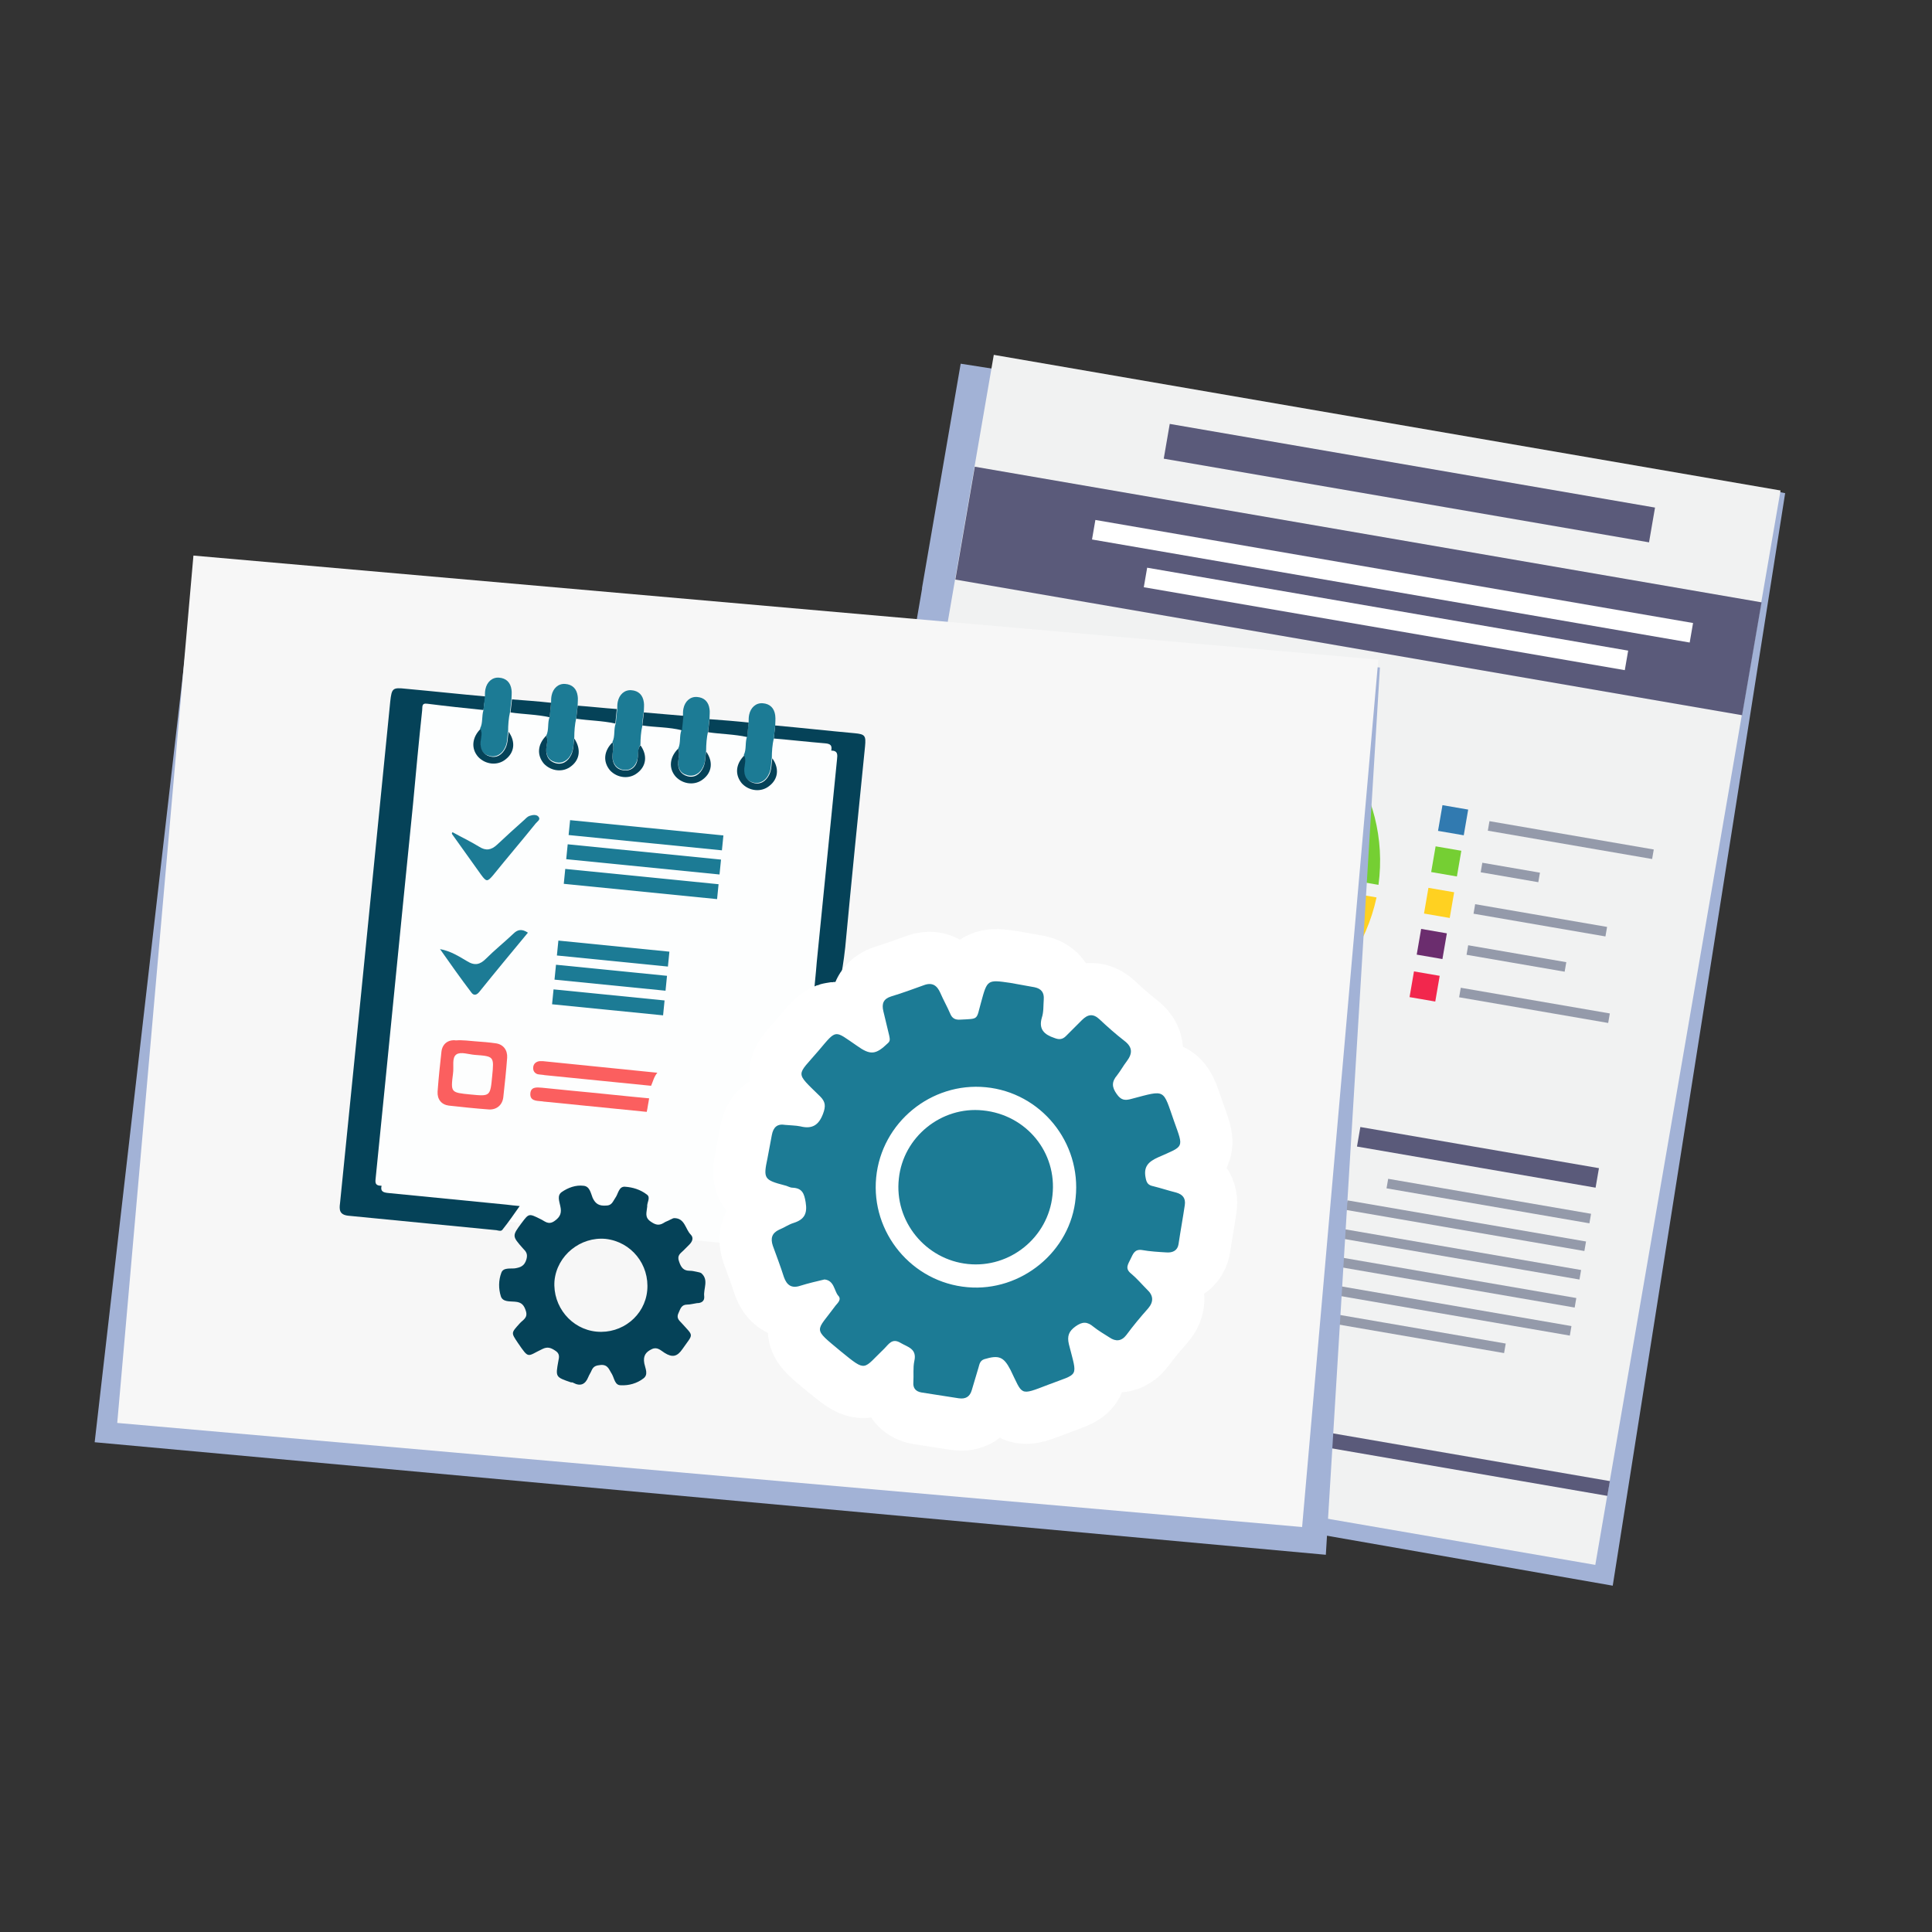 <?xml version="1.0" encoding="utf-8"?>
<!-- Generator: Adobe Illustrator 19.1.0, SVG Export Plug-In . SVG Version: 6.00 Build 0)  -->
<svg version="1.1" id="Layer_1" xmlns="http://www.w3.org/2000/svg" xmlns:xlink="http://www.w3.org/1999/xlink" x="0px" y="0px"
	 viewBox="-105 197 400 400" style="enable-background:new -105 197 400 400;" xml:space="preserve">
<rect x="-105" y="197" width="400" height="400" fill="#333333" stroke="none"/>
<style type="text/css">
	.st0{fill:#A2B2D6;}
	.st1{fill:#F1F2F2;}
	.st2{fill:#5A5A7A;}
	.st3{fill:#FFFFFF;}
	.st4{fill:#6B2D6E;}
	.st5{fill:#FFD121;}
	.st6{fill:#75CF33;}
	.st7{fill:#F2274D;}
	.st8{fill:#317AB0;}
	.st9{fill:#2E97CC;}
	.st10{fill:#BCD81A;}
	.st11{fill:#FFC022;}
	.st12{fill:#8A379B;}
	.st13{fill:#F44D3B;}
	.st14{fill:#949AAA;}
	.st15{fill:#231F20;}
	.st16{fill:#F7F7F7;}
	.st17{fill:#FDFEFE;}
	.st18{fill:#054258;}
	.st19{fill:#1C7B95;}
	.st20{fill:#FB5F5F;}
	.st21{fill:#1C7B95;stroke:#FFFFFF;stroke-width:21.622;stroke-miterlimit:10;}
</style>
<g>
	<polygon class="st0" points="260.9,298.4 93.9,272.3 85.9,318.7 85.9,318.9 85.9,318.9 55.6,495 228.9,525.3 264.6,299.1 	"/>
	<g>
		
			<rect x="80.4" y="282.7" transform="matrix(0.986 0.17 -0.17 0.986 69.539 -21.942)" class="st1" width="165.2" height="225.6"/>
		
			<rect x="93.6" y="307.3" transform="matrix(0.986 0.17 -0.17 0.986 56.774 -25.284)" class="st2" width="165.2" height="23.7"/>
		
			<rect x="135.8" y="293.2" transform="matrix(0.986 0.17 -0.17 0.986 53.127 -27.415)" class="st2" width="101.9" height="7.3"/>
		<g>
			
				<rect x="131.4" y="322.9" transform="matrix(0.986 0.17 -0.17 0.986 57.84 -26.181)" class="st3" width="101" height="4.1"/>
			
				<rect x="120.5" y="315.1" transform="matrix(0.986 0.17 -0.17 0.986 56.54 -26.521)" class="st3" width="125.5" height="4.1"/>
		</g>
		
			<rect x="64" y="489.3" transform="matrix(0.986 0.17 -0.17 0.986 85.496 -17.766)" class="st2" width="165.2" height="3.1"/>
		<g>
			<path class="st4" d="M145.2,380.1l0.7,32.1c5.9-0.3,11.5-2.1,16.4-4.9L145.2,380.1z"/>
			<path class="st5" d="M146.5,377.1l18.1,28.7c7.6-5.2,13.3-13.3,15.4-23L146.5,377.1z"/>
			<path class="st6" d="M180.4,380.2c2.6-19.2-10.1-37.2-29.1-41.2l-6.1,35.1L180.4,380.2z"/>
			<path class="st7" d="M142.5,378l-27.2,20.9c5.4,6.6,13.2,11.3,22.2,12.9c1.9,0.3,3.8,0.5,5.7,0.5L142.5,378z"/>
			<path class="st8" d="M107.3,369c-1.2,7.2-0.3,14.3,2.3,20.5l1.1,2.4c0.8,1.7,1.8,3.2,2.9,4.8l28.8-21.7l0.1-0.7l2.5-14.4
				l3.7-21.4C129.1,336,110.7,349.3,107.3,369z"/>
		</g>
		<g>
			
				<rect x="102.9" y="418.4" transform="matrix(0.986 0.17 -0.17 0.986 76.588 -11.747)" class="st9" width="8.2" height="46.6"/>
			
				<rect x="113.9" y="436.3" transform="matrix(0.986 0.17 -0.17 0.986 78.447 -13.479)" class="st10" width="8.2" height="30.8"/>
			
				<rect x="125.5" y="447" transform="matrix(0.986 0.17 -0.17 0.986 79.688 -15.349)" class="st11" width="8.2" height="22.1"/>
			
				<rect x="137.2" y="455.8" transform="matrix(0.986 0.17 -0.17 0.986 80.778 -17.257)" class="st12" width="8.2" height="15.4"/>
			
				<rect x="150.4" y="447.3" transform="matrix(0.986 0.17 -0.17 0.986 80.424 -19.547)" class="st13" width="8.2" height="26.1"/>
		</g>
		<g>
			
				<rect x="193.1" y="363.9" transform="matrix(0.986 0.17 -0.17 0.986 65.113 -27.934)" class="st8" width="5.4" height="5.4"/>
			
				<rect x="202.9" y="369.7" transform="matrix(0.986 0.17 -0.17 0.986 66.168 -32.004)" class="st14" width="34.5" height="2"/>
			
				<rect x="191.7" y="372.4" transform="matrix(0.986 0.17 -0.17 0.986 66.52 -27.552)" class="st6" width="5.4" height="5.4"/>
			
				<rect x="201.6" y="376.4" transform="matrix(0.986 0.17 -0.17 0.986 67.11 -29.781)" class="st14" width="12.1" height="2"/>
			
				<rect x="190.2" y="381" transform="matrix(0.986 0.17 -0.17 0.986 67.975 -27.185)" class="st5" width="5.4" height="5.4"/>
			
				<rect x="200" y="386.3" transform="matrix(0.986 0.17 -0.17 0.986 68.887 -30.691)" class="st14" width="27.7" height="2"/>
			
				<rect x="188.7" y="389.5" transform="matrix(0.986 0.17 -0.17 0.986 69.39 -26.806)" class="st4" width="5.4" height="5.4"/>
			
				<rect x="198.6" y="394.2" transform="matrix(0.986 0.17 -0.17 0.986 70.166 -29.737)" class="st14" width="20.6" height="2"/>
			
				<rect x="187.2" y="398.3" transform="matrix(0.986 0.17 -0.17 0.986 70.881 -26.431)" class="st7" width="5.4" height="5.4"/>
			
				<rect x="197" y="403.9" transform="matrix(0.986 0.17 -0.17 0.986 71.858 -30.233)" class="st14" width="31.3" height="2"/>
		</g>
		<g>
			<circle class="st15" cx="95.5" cy="349.5" r="2.6"/>
			<circle class="st15" cx="84" cy="416.2" r="2.6"/>
		</g>
		<g>
			
				<rect x="175.9" y="434.3" transform="matrix(0.986 0.17 -0.17 0.986 77.04 -27.786)" class="st2" width="50.1" height="4.1"/>
			
				<rect x="181.9" y="444.4" transform="matrix(0.986 0.17 -0.17 0.986 78.601 -28.042)" class="st14" width="42.6" height="2"/>
			
				<rect x="173.4" y="449.5" transform="matrix(0.986 0.17 -0.17 0.986 79.412 -27.164)" class="st14" width="50.1" height="2"/>
			
				<rect x="172.4" y="455.4" transform="matrix(0.986 0.17 -0.17 0.986 80.383 -26.908)" class="st14" width="50.1" height="2"/>
			
				<rect x="171.4" y="461.2" transform="matrix(0.986 0.17 -0.17 0.986 81.362 -26.655)" class="st14" width="50.1" height="2"/>
			
				<rect x="170.4" y="467" transform="matrix(0.986 0.17 -0.17 0.986 82.33 -26.399)" class="st14" width="50.1" height="2"/>
			
				<rect x="169.5" y="471.7" transform="matrix(0.986 0.17 -0.17 0.986 83.029 -25.083)" class="st14" width="37.3" height="2"/>
		</g>
		
			<rect x="130.4" y="418.1" transform="matrix(0.986 0.17 -0.17 0.986 73.161 -17.042)" class="st14" width="11.5" height="2"/>
		
			<rect x="120.9" y="473.7" transform="matrix(0.986 0.17 -0.17 0.986 82.461 -14.607)" class="st2" width="11.5" height="2"/>
	</g>
</g>
<g>
	<polygon class="st0" points="-64.4,312.8 -85.4,495.6 169.5,518.9 180.7,335.2 	"/>
	<g>
		<g>
			
				<rect x="-40.4" y="289.5" transform="matrix(-8.749342e-002 0.996 -0.996 -8.749342e-002 465.17 399.143)" class="st16" width="180.3" height="246.3"/>
		</g>
	</g>
	<g>
		
			<rect x="-22.9" y="346.9" transform="matrix(0.995 9.926458e-002 -9.926458e-002 0.995 39.744 -0.147)" class="st17" width="88.5" height="104.9"/>
		<path class="st18" d="M-4.9,344c-3.9-0.4-7.7-0.8-11.6-1.3c-1.3-0.2-1,0.7-1.1,1.4c-0.7,6.5-1.3,13-1.9,19.5
			c-2.6,25.7-5.1,51.4-7.7,77.1c-0.1,1-0.3,1.8,1.2,1.8c-0.3,1.2,0.4,1.4,1.4,1.5c8.1,0.8,16.3,1.6,24.4,2.4
			c0.8,0.1,1.7,0.2,2.8,0.3c-1.2,1.7-2.3,3.3-3.5,4.8c-0.3,0.5-0.8,0.3-1.3,0.2c-10.2-1-20.5-2-30.7-3c-1.8-0.2-1.9-1.2-1.7-2.6
			c1.5-14.6,2.9-29.1,4.4-43.7c2-20.1,4-40.2,6-60.2c0.3-2.7,0.5-2.9,3.2-2.6c5.5,0.5,11,1.1,16.6,1.6C-4.7,342.1-4.8,343.1-4.9,344
			z"/>
		<path class="st18" d="M67.1,352.4c0.2-1-0.1-1.4-1.2-1.5c-3.6-0.3-7.1-0.7-10.7-1c0.1-0.9,0.2-1.8,0.3-2.7
			c5.5,0.5,10.9,1.1,16.4,1.6c2.2,0.2,2.4,0.5,2.2,2.7c-1.4,13.9-2.8,27.7-4.1,41.6c-0.1,1.1-1.3,11-2.6,11c-2-0.1-3.3,1.2-4.3,3
			c0-0.5,1-10.4,1-10.9c1.4-14,2.8-28,4.2-42C68.4,353.3,68.5,352.4,67.1,352.4z"/>
		<path class="st19" d="M-4.9,344c0.1-1,0.2-1.9,0.3-2.9c0-0.5,0-0.9,0.1-1.4c0.3-1.5,1.4-2.5,2.8-2.4c1.5,0.1,2.4,1,2.6,2.5
			c0.1,0.6,0,1.2,0,1.9c-0.1,0.9-0.2,1.8-0.3,2.7c-0.3,1.3-0.4,2.7-0.4,4c-0.2,1.1-0.1,2.3-0.6,3.3c-0.6,1.4-1.9,2.2-3.3,1.8
			c-1.5-0.4-2-1.5-1.9-3c0.1-0.9,0.4-1.8,0-2.7C-5,346.7-5.3,345.3-4.9,344z"/>
		<path class="st19" d="M8.1,349.3c0.6-1.2,0.2-2.6,0.7-3.9c0.1-1,0.2-2,0.3-3c0-0.5,0-0.9,0.1-1.4c0.3-1.5,1.4-2.5,2.8-2.4
			c1.5,0.1,2.4,1,2.6,2.5c0.1,0.6,0,1.2,0,1.9c-0.1,0.9-0.2,1.8-0.3,2.7c-0.3,1.3-0.4,2.7-0.4,4c-0.2,1.1-0.1,2.3-0.6,3.3
			c-0.6,1.4-1.9,2.2-3.3,1.8c-1.5-0.4-2-1.5-1.9-3C8.2,351.1,8.5,350.2,8.1,349.3z"/>
		<path class="st19" d="M35.4,352c0.6-1.2,0.2-2.6,0.7-3.9c0.1-1,0.2-2,0.3-3c0-0.5,0-0.9,0.1-1.4c0.3-1.5,1.4-2.5,2.8-2.4
			c1.5,0.1,2.4,1,2.6,2.5c0.1,0.6,0,1.2,0,1.9c-0.1,0.9-0.2,1.8-0.3,2.7c-0.3,1.3-0.4,2.7-0.4,4c-0.2,1.1-0.1,2.3-0.6,3.3
			c-0.6,1.4-1.9,2.2-3.3,1.8c-1.5-0.4-2-1.5-1.9-3C35.5,353.8,35.8,352.9,35.4,352z"/>
		<path class="st19" d="M55.5,347.2c-0.1,0.9-0.2,1.8-0.3,2.7c-0.3,1.3-0.4,2.7-0.4,4c-0.2,1.1-0.1,2.3-0.6,3.3
			c-0.6,1.4-1.9,2.2-3.3,1.8c-1.5-0.4-2-1.5-1.9-3c0.1-0.9,0.4-1.8,0-2.7c0.6-1.2,0.2-2.6,0.7-3.9c0.1-1,0.2-2,0.3-3
			c0-0.5,0-0.9,0.1-1.4c0.3-1.5,1.4-2.5,2.8-2.4c1.5,0.1,2.4,1,2.6,2.5C55.6,345.9,55.5,346.6,55.5,347.2z"/>
		<path class="st19" d="M28,347.2c-0.3,1.3-0.4,2.7-0.4,4c-0.6,0.8-0.4,1.9-0.6,2.8c-0.3,1.6-1.4,2.6-2.9,2.4
			c-1.4-0.2-2.3-1.3-2.3-2.9c0-1,0.4-1.9,0-2.9c0.6-1.2,0.2-2.6,0.7-3.9c0.1-1,0.2-2,0.3-3c0-0.5,0-0.9,0.1-1.4
			c0.3-1.5,1.4-2.5,2.8-2.4c1.5,0.1,2.4,1,2.6,2.5c0.1,0.6,0,1.2,0,1.9C28.1,345.4,28,346.3,28,347.2z"/>
		<path class="st20" d="M29.8,421.8c-7.3-0.7-14.7-1.5-22-2.2c-0.5-0.1-1-0.1-1.5-0.2c-0.6-0.2-1-0.7-0.9-1.5
			c0.1-0.7,0.6-1.1,1.3-1.2c0.2,0,0.5,0,0.7,0c7.9,0.8,15.8,1.6,23.7,2.4C30.4,419.9,30.2,420.9,29.8,421.8z"/>
		<path class="st20" d="M28.9,427.2c-7-0.7-14-1.4-21-2.1c-0.3,0-0.6-0.1-0.9-0.1c-1-0.1-2.3-0.1-2.2-1.6c0.1-1.4,1.3-1.3,2.4-1.2
			c2,0.2,4,0.4,6,0.6c5.4,0.5,10.8,1.1,16.2,1.6C29.2,425.4,29.1,426.3,28.9,427.2z"/>
		<path class="st18" d="M9.1,342.5c-0.1,1-0.2,2-0.3,3c-2.7-0.6-5.4-0.6-8.1-1c0.1-0.9,0.2-1.8,0.3-2.7C3.6,342,6.4,342.2,9.1,342.5
			z"/>
		<path class="st18" d="M50,346.6c-0.1,1-0.2,2-0.3,3c-2.7-0.6-5.4-0.6-8.1-1c0.1-0.9,0.2-1.8,0.3-2.7
			C44.6,346.1,47.3,346.3,50,346.6z"/>
		<path class="st18" d="M28,347.2c0.1-0.9,0.2-1.8,0.3-2.7c2.7,0.2,5.5,0.5,8.2,0.7c-0.1,1-0.2,2-0.3,3
			C33.4,347.5,30.7,347.6,28,347.2z"/>
		<path class="st18" d="M22.7,343.8c-0.1,1-0.2,2-0.3,3c-2.7-0.6-5.4-0.6-8.1-1c0.1-0.9,0.2-1.8,0.3-2.7
			C17.3,343.3,20,343.6,22.7,343.8z"/>
		<path class="st20" d="M-6.5,412.6c1.4,0.1,2.7,0.2,4.1,0.4c1.6,0.2,2.5,1.4,2.4,3c-0.2,2.7-0.5,5.5-0.8,8.2
			c-0.2,1.6-1.4,2.6-3,2.5c-2.8-0.2-5.6-0.5-8.3-0.8c-1.5-0.2-2.4-1.3-2.3-2.9c0.2-2.8,0.5-5.6,0.8-8.3c0.2-1.6,1.4-2.5,3-2.3
			C-9.2,412.3-7.8,412.5-6.5,412.6C-6.5,412.6-6.5,412.6-6.5,412.6z M-3.1,419.8c0.4-4.1,0.4-4.1-3.6-4.4c-1.3-0.1-2.9-0.7-3.8-0.1
			c-1,0.7-0.5,2.5-0.7,3.9c-0.5,4-0.5,4,3.6,4.4C-3.5,424-3.5,424-3.1,419.8z"/>
		<path class="st19" d="M-11.3,369.3c1.8,1,3.7,1.9,5.5,3c1.4,0.9,2.5,0.7,3.7-0.4c1.9-1.8,3.8-3.5,5.7-5.2c0.3-0.3,0.7-0.7,1.1-0.8
			c0.6-0.2,1.4-0.3,1.8,0.2c0.5,0.6-0.3,1-0.6,1.4c-2.9,3.6-5.9,7.1-8.8,10.7c-1.2,1.4-1.4,1.4-2.5-0.1c-2-2.8-4-5.6-6-8.4
			C-11.5,369.5-11.4,369.4-11.3,369.3z"/>
		<path class="st19" d="M-13.9,393.5c2.2,0.4,3.9,1.5,5.6,2.5c1.6,1,2.7,0.7,3.9-0.5c1.8-1.8,3.8-3.4,5.7-5.2c0.9-0.9,1.8-1,3-0.2
			c-3.4,4.1-6.8,8.2-10.1,12.3c-0.5,0.6-1.1,0.8-1.6,0.1C-9.6,399.6-11.8,396.5-13.9,393.5z"/>
		<path class="st18" d="M21.8,350.7c0.4,1,0,1.9,0,2.9c0,1.6,0.8,2.7,2.3,2.9c1.5,0.2,2.7-0.7,2.9-2.4c0.2-0.9-0.1-2,0.6-2.8
			c1.5,2.1,1.2,4.3-0.6,5.7c-1.7,1.4-4.2,1.1-5.7-0.5C19.8,354.7,20,352.5,21.8,350.7z"/>
		<path class="st18" d="M49.1,353.4c0.4,0.9,0.1,1.8,0,2.7c-0.1,1.5,0.5,2.6,1.9,3c1.4,0.4,2.6-0.3,3.3-1.8c0.5-1.1,0.4-2.2,0.6-3.3
			c1.5,2.1,1.2,4.3-0.6,5.7c-1.7,1.4-4.2,1.1-5.7-0.5C47.1,357.4,47.3,355.2,49.1,353.4z"/>
		<path class="st18" d="M35.4,352c0.4,0.9,0.1,1.8,0,2.7c-0.1,1.5,0.5,2.6,1.9,3c1.4,0.4,2.6-0.3,3.3-1.8c0.5-1.1,0.4-2.2,0.6-3.3
			c1.5,2.1,1.2,4.3-0.6,5.7c-1.7,1.4-4.2,1.1-5.7-0.5C33.4,356.1,33.6,353.8,35.4,352z"/>
		<path class="st18" d="M8.1,349.3c0.4,0.9,0.1,1.8,0,2.7c-0.1,1.5,0.5,2.6,1.9,3c1.4,0.4,2.6-0.3,3.3-1.8c0.5-1.1,0.4-2.2,0.6-3.3
			c1.4,2.1,1.2,4.3-0.6,5.7c-1.7,1.4-4.2,1.1-5.7-0.5C6.1,353.3,6.3,351.1,8.1,349.3z"/>
		<path class="st18" d="M-5.5,347.9c0.4,0.9,0.1,1.8,0,2.7c-0.1,1.5,0.5,2.6,1.9,3c1.4,0.4,2.6-0.3,3.3-1.8c0.5-1.1,0.4-2.2,0.6-3.3
			c1.5,2.1,1.2,4.3-0.6,5.7c-1.7,1.4-4.2,1.1-5.7-0.5C-7.5,352-7.3,349.7-5.5,347.9z"/>
		
			<rect x="12.8" y="368.4" transform="matrix(0.995 9.926458e-002 -9.926458e-002 0.995 36.865 -1.027)" class="st19" width="31.9" height="3.1"/>
		
			<rect x="12.3" y="373.4" transform="matrix(0.995 9.926458e-002 -9.926458e-002 0.995 37.364 -0.952)" class="st19" width="31.9" height="3.1"/>
		
			<rect x="11.8" y="378.5" transform="matrix(0.995 9.926458e-002 -9.926458e-002 0.995 37.862 -0.877)" class="st19" width="31.9" height="3.1"/>
		
			<rect x="10.4" y="392.9" transform="matrix(0.995 9.926458e-002 -9.926458e-002 0.995 39.261 -0.229)" class="st19" width="23.1" height="3.1"/>
		
			<rect x="9.9" y="397.9" transform="matrix(0.995 9.926458e-002 -9.926458e-002 0.995 39.76 -0.154)" class="st19" width="23.1" height="3.1"/>
		
			<rect x="9.4" y="403" transform="matrix(0.995 9.926458e-002 -9.926458e-002 0.995 40.258 -7.892917e-002)" class="st19" width="23.1" height="3.1"/>
		<g>
			<g>
				<path class="st19" d="M65.7,461.9c-1.7,0.4-3.4,0.8-5,1.3c-1.8,0.6-2.8-0.1-3.4-1.8c-0.7-2.2-1.5-4.3-2.3-6.5
					c-0.5-1.5-0.2-2.6,1.3-3.3c1-0.4,2-1.1,3-1.4c2.2-0.7,2.9-1.9,2.5-4.3c-0.3-1.8-0.7-2.9-2.7-3c-0.6,0-1.1-0.4-1.7-0.5
					c-4.2-1.1-4.4-1.4-3.5-5.6c0.3-1.6,0.6-3.2,0.9-4.8c0.3-1.6,1.1-2.4,2.8-2.1c1,0.1,2.1,0.1,3.1,0.3c2.4,0.6,3.8-0.2,4.7-2.6
					c0.6-1.6,0.5-2.5-0.6-3.6c-5.3-5.2-4.9-4.1-0.3-9.5c3.8-4.5,3.2-4.2,7.9-1c2.8,2,3.9,1.9,6.4-0.5c0.6-0.5,0.4-1,0.3-1.6
					c-0.4-1.7-0.8-3.3-1.2-5c-0.4-1.6,0-2.6,1.6-3.1c2.3-0.7,4.5-1.5,6.7-2.3c1.8-0.7,2.8,0,3.5,1.6c0.6,1.4,1.4,2.8,2,4.2
					c0.4,1,1,1.4,2.2,1.3c3.8-0.2,3.2,0.1,4.2-3.5c1.3-4.8,1.3-4.8,6.1-4.1c1.7,0.3,3.3,0.6,5,0.9c1.4,0.3,2,1.1,1.9,2.5
					c-0.1,1.3,0,2.6-0.4,3.8c-0.7,2.4,0.5,3.5,2.6,4.2c1,0.4,1.7,0.3,2.4-0.4c1.1-1.1,2.2-2.2,3.3-3.3c1.2-1.2,2.3-1.4,3.6-0.2
					c1.7,1.6,3.4,3.1,5.2,4.5c1.7,1.3,1.7,2.6,0.5,4.2c-0.7,0.9-1.3,2-2,2.9c-1.2,1.4-1.1,2.5-0.1,3.9c0.9,1.3,1.7,1.4,3.1,1
					c7.2-1.9,6.4-2.1,8.8,4.7c2,5.6,2.1,5-3.3,7.4c-2,0.9-3.1,1.9-2.6,4.3c0.2,1.1,0.6,1.5,1.6,1.7c1.6,0.4,3.1,0.9,4.7,1.3
					c1.4,0.4,2,1.2,1.8,2.6c-0.4,2.7-0.9,5.4-1.3,8.1c-0.2,1.3-1.2,1.8-2.5,1.7c-1.7-0.1-3.4-0.2-5.1-0.5c-1.5-0.2-1.8,0.8-2.3,1.8
					c-0.5,1.1-1.3,2,0.1,3.1c1.2,1,2.2,2.2,3.3,3.3c1.3,1.2,1.4,2.5,0.2,3.9c-1.6,1.8-3.1,3.6-4.5,5.5c-1,1.3-2.2,1.4-3.5,0.5
					c-1.1-0.7-2.3-1.4-3.3-2.2c-1.3-1.1-2.3-1.1-3.7-0.1c-1.4,1-1.8,2-1.4,3.7c1.8,7.1,2.2,5.9-4.3,8.4c-6,2.3-5.2,2.2-7.8-3.1
					c-1.4-2.7-2.4-3.1-5.4-2.2c-0.9,0.3-1,1-1.2,1.7c-0.5,1.6-0.9,3.1-1.4,4.7c-0.4,1.4-1.3,1.9-2.7,1.7c-2.6-0.4-5.1-0.8-7.7-1.2
					c-1.2-0.2-1.8-0.9-1.7-2.1c0.1-1.5-0.1-3,0.2-4.4c0.6-2.6-1.4-2.9-2.9-3.8c-1.7-1-2.4,0.3-3.3,1.2c-4.5,4.3-3.6,5-9,0.6
					c-6-5-5.2-3.9-1.1-9.5c0.5-0.6,1.3-1.3,0.5-2.1C67.7,464.2,67.7,462.1,65.7,461.9z M99.1,422.1c-11.3-1.1-21.6,7.3-22.7,18.7
					c-1.1,11.4,7.4,21.7,18.9,22.7c11.1,1,21.4-7.4,22.4-18.5C118.9,433.5,110.5,423.2,99.1,422.1z"/>
				<path class="st19" d="M112.9,444.5c-0.9,8.7-8.8,15.1-17.5,14.2c-8.8-0.9-15.3-8.9-14.3-17.7c0.9-8.6,8.8-15,17.4-14.1
					C107.5,427.8,113.9,435.6,112.9,444.5z"/>
			</g>
			<g>
				<path class="st21" d="M65.7,461.9c-1.7,0.4-3.4,0.8-5,1.3c-1.8,0.6-2.8-0.1-3.4-1.8c-0.7-2.2-1.5-4.3-2.3-6.5
					c-0.5-1.5-0.2-2.6,1.3-3.3c1-0.4,2-1.1,3-1.4c2.2-0.7,2.9-1.9,2.5-4.3c-0.3-1.8-0.7-2.9-2.7-3c-0.6,0-1.1-0.4-1.7-0.5
					c-4.2-1.1-4.4-1.4-3.5-5.6c0.3-1.6,0.6-3.2,0.9-4.8c0.3-1.6,1.1-2.4,2.8-2.1c1,0.1,2.1,0.1,3.1,0.3c2.4,0.6,3.8-0.2,4.7-2.6
					c0.6-1.6,0.5-2.5-0.6-3.6c-5.3-5.2-4.9-4.1-0.3-9.5c3.8-4.5,3.2-4.2,7.9-1c2.8,2,3.9,1.9,6.4-0.5c0.6-0.5,0.4-1,0.3-1.6
					c-0.4-1.7-0.8-3.3-1.2-5c-0.4-1.6,0-2.6,1.6-3.1c2.3-0.7,4.5-1.5,6.7-2.3c1.8-0.7,2.8,0,3.5,1.6c0.6,1.4,1.4,2.8,2,4.2
					c0.4,1,1,1.4,2.2,1.3c3.8-0.2,3.2,0.1,4.2-3.5c1.3-4.8,1.3-4.8,6.1-4.1c1.7,0.3,3.3,0.6,5,0.9c1.4,0.3,2,1.1,1.9,2.5
					c-0.1,1.3,0,2.6-0.4,3.8c-0.7,2.4,0.5,3.5,2.6,4.2c1,0.4,1.7,0.3,2.4-0.4c1.1-1.1,2.2-2.2,3.3-3.3c1.2-1.2,2.3-1.4,3.6-0.2
					c1.7,1.6,3.4,3.1,5.2,4.5c1.7,1.3,1.7,2.6,0.5,4.2c-0.7,0.9-1.3,2-2,2.9c-1.2,1.4-1.1,2.5-0.1,3.9c0.9,1.3,1.7,1.4,3.1,1
					c7.2-1.9,6.4-2.1,8.8,4.7c2,5.6,2.1,5-3.3,7.4c-2,0.9-3.1,1.9-2.6,4.3c0.2,1.1,0.6,1.5,1.6,1.7c1.6,0.4,3.1,0.9,4.7,1.3
					c1.4,0.4,2,1.2,1.8,2.6c-0.4,2.7-0.9,5.4-1.3,8.1c-0.2,1.3-1.2,1.8-2.5,1.7c-1.7-0.1-3.4-0.2-5.1-0.5c-1.5-0.2-1.8,0.8-2.3,1.8
					c-0.5,1.1-1.3,2,0.1,3.1c1.2,1,2.2,2.2,3.3,3.3c1.3,1.2,1.4,2.5,0.2,3.9c-1.6,1.8-3.1,3.6-4.5,5.5c-1,1.3-2.2,1.4-3.5,0.5
					c-1.1-0.7-2.3-1.4-3.3-2.2c-1.3-1.1-2.3-1.1-3.7-0.1c-1.4,1-1.8,2-1.4,3.7c1.8,7.1,2.2,5.9-4.3,8.4c-6,2.3-5.2,2.2-7.8-3.1
					c-1.4-2.7-2.4-3.1-5.4-2.2c-0.9,0.3-1,1-1.2,1.7c-0.5,1.6-0.9,3.1-1.4,4.7c-0.4,1.4-1.3,1.9-2.7,1.7c-2.6-0.4-5.1-0.8-7.7-1.2
					c-1.2-0.2-1.8-0.9-1.7-2.1c0.1-1.5-0.1-3,0.2-4.4c0.6-2.6-1.4-2.9-2.9-3.8c-1.7-1-2.4,0.3-3.3,1.2c-4.5,4.3-3.6,5-9,0.6
					c-6-5-5.2-3.9-1.1-9.5c0.5-0.6,1.3-1.3,0.5-2.1C67.7,464.2,67.7,462.1,65.7,461.9z M99.1,422.1c-11.3-1.1-21.6,7.3-22.7,18.7
					c-1.1,11.4,7.4,21.7,18.9,22.7c11.1,1,21.4-7.4,22.4-18.5C118.9,433.5,110.5,423.2,99.1,422.1z"/>
				<path class="st21" d="M112.9,444.5c-0.9,8.7-8.8,15.1-17.5,14.2c-8.8-0.9-15.3-8.9-14.3-17.7c0.9-8.6,8.8-15,17.4-14.1
					C107.5,427.8,113.9,435.6,112.9,444.5z"/>
			</g>
			<g>
				<path class="st19" d="M65.7,461.9c-1.7,0.4-3.4,0.8-5,1.3c-1.8,0.6-2.8-0.1-3.4-1.8c-0.7-2.2-1.5-4.3-2.3-6.5
					c-0.5-1.5-0.2-2.6,1.3-3.3c1-0.4,2-1.1,3-1.4c2.2-0.7,2.9-1.9,2.5-4.3c-0.3-1.8-0.7-2.9-2.7-3c-0.6,0-1.1-0.4-1.7-0.5
					c-4.2-1.1-4.4-1.4-3.5-5.6c0.3-1.6,0.6-3.2,0.9-4.8c0.3-1.6,1.1-2.4,2.8-2.1c1,0.1,2.1,0.1,3.1,0.3c2.4,0.6,3.8-0.2,4.7-2.6
					c0.6-1.6,0.5-2.5-0.6-3.6c-5.3-5.2-4.9-4.1-0.3-9.5c3.8-4.5,3.2-4.2,7.9-1c2.8,2,3.9,1.9,6.4-0.5c0.6-0.5,0.4-1,0.3-1.6
					c-0.4-1.7-0.8-3.3-1.2-5c-0.4-1.6,0-2.6,1.6-3.1c2.3-0.7,4.5-1.5,6.7-2.3c1.8-0.7,2.8,0,3.5,1.6c0.6,1.4,1.4,2.8,2,4.2
					c0.4,1,1,1.4,2.2,1.3c3.8-0.2,3.2,0.1,4.2-3.5c1.3-4.8,1.3-4.8,6.1-4.1c1.7,0.3,3.3,0.6,5,0.9c1.4,0.3,2,1.1,1.9,2.5
					c-0.1,1.3,0,2.6-0.4,3.8c-0.7,2.4,0.5,3.5,2.6,4.2c1,0.4,1.7,0.3,2.4-0.4c1.1-1.1,2.2-2.2,3.3-3.3c1.2-1.2,2.3-1.4,3.6-0.2
					c1.7,1.6,3.4,3.1,5.2,4.5c1.7,1.3,1.7,2.6,0.5,4.2c-0.7,0.9-1.3,2-2,2.9c-1.2,1.4-1.1,2.5-0.1,3.9c0.9,1.3,1.7,1.4,3.1,1
					c7.2-1.9,6.4-2.1,8.8,4.7c2,5.6,2.1,5-3.3,7.4c-2,0.9-3.1,1.9-2.6,4.3c0.2,1.1,0.6,1.5,1.6,1.7c1.6,0.4,3.1,0.9,4.7,1.3
					c1.4,0.4,2,1.2,1.8,2.6c-0.4,2.7-0.9,5.4-1.3,8.1c-0.2,1.3-1.2,1.8-2.5,1.7c-1.7-0.1-3.4-0.2-5.1-0.5c-1.5-0.2-1.8,0.8-2.3,1.8
					c-0.5,1.1-1.3,2,0.1,3.1c1.2,1,2.2,2.2,3.3,3.3c1.3,1.2,1.4,2.5,0.2,3.9c-1.6,1.8-3.1,3.6-4.5,5.5c-1,1.3-2.2,1.4-3.5,0.5
					c-1.1-0.7-2.3-1.4-3.3-2.2c-1.3-1.1-2.3-1.1-3.7-0.1c-1.4,1-1.8,2-1.4,3.7c1.8,7.1,2.2,5.9-4.3,8.4c-6,2.3-5.2,2.2-7.8-3.1
					c-1.4-2.7-2.4-3.1-5.4-2.2c-0.9,0.3-1,1-1.2,1.7c-0.5,1.6-0.9,3.1-1.4,4.7c-0.4,1.4-1.3,1.9-2.7,1.7c-2.6-0.4-5.1-0.8-7.7-1.2
					c-1.2-0.2-1.8-0.9-1.7-2.1c0.1-1.5-0.1-3,0.2-4.4c0.6-2.6-1.4-2.9-2.9-3.8c-1.7-1-2.4,0.3-3.3,1.2c-4.5,4.3-3.6,5-9,0.6
					c-6-5-5.2-3.9-1.1-9.5c0.5-0.6,1.3-1.3,0.5-2.1C67.7,464.2,67.7,462.1,65.7,461.9z M99.1,422.1c-11.3-1.1-21.6,7.3-22.7,18.7
					c-1.1,11.4,7.4,21.7,18.9,22.7c11.1,1,21.4-7.4,22.4-18.5C118.9,433.5,110.5,423.2,99.1,422.1z"/>
				<path class="st19" d="M112.9,444.5c-0.9,8.7-8.8,15.1-17.5,14.2c-8.8-0.9-15.3-8.9-14.3-17.7c0.9-8.6,8.8-15,17.4-14.1
					C107.5,427.8,113.9,435.6,112.9,444.5z"/>
			</g>
		</g>
		<path class="st18" d="M29,446.8c-0.1,1.2-0.6,2.2,0.7,3.1c1,0.7,1.7,0.9,2.7,0.3c0.4-0.3,0.9-0.4,1.4-0.7c0.3-0.1,0.5-0.3,0.8-0.3
			c2.2,0,2.3,2.3,3.4,3.4c0.7,0.7,0.3,1.5-0.3,2.1c-0.4,0.4-0.8,0.8-1.2,1.2c-0.6,0.6-1.4,1-0.9,2.3c0.4,1.2,0.9,1.9,2.2,1.9
			c0.5,0,0.9,0.1,1.4,0.2c0.3,0.1,0.7,0.1,1,0.3c1.6,1.4,0.4,3.2,0.6,4.8c0.1,1-0.6,1.4-1.5,1.4c-0.7,0.1-1.4,0.3-2,0.3
			c-1.2,0-1.4,0.8-1.8,1.7c-0.5,1,0,1.5,0.6,2.1c2.6,2.9,2.5,2.1,0.2,5.4c-1.1,1.6-2.1,1.8-3.7,0.8c-0.8-0.5-1.5-1.3-2.6-0.8
			c-1.3,0.6-1.9,1.4-1.6,3c0.2,1,0.9,2.3-0.2,3.1c-1.3,1-3,1.5-4.7,1.4c-1.2,0-1.3-1.4-1.8-2.3c-0.6-0.9-0.8-2-2.3-1.9
			c-0.9,0.1-1.5,0.2-1.9,1.1c-0.2,0.5-0.5,0.9-0.7,1.4c-0.6,1.5-1.6,2-3.1,1.2c-0.1-0.1-0.3-0.1-0.5-0.1c-3.2-1.1-3.2-1.1-2.6-4.4
			c0.2-0.9,0.3-1.6-0.7-2.2c-0.9-0.6-1.6-0.8-2.6-0.3c-3.2,1.5-2.7,2.2-5.1-1.3c-1.4-2.1-1.4-2,0.4-4c0.6-0.7,1.7-1.1,1.3-2.5
			c-0.4-1.3-0.9-1.9-2.3-2c-1-0.1-2.5,0.1-2.9-1.1c-0.5-1.6-0.5-3.3,0.1-4.9c0.4-1.1,1.8-0.8,2.8-0.9c1.2-0.2,2-0.5,2.4-1.9
			c0.3-1.1-0.1-1.6-0.7-2.2C1,452.9,1,452.9,3,450.2c1.5-2,1.5-2,3.9-0.8c0.9,0.4,1.6,1.3,2.9,0.4c1.3-0.9,1.5-1.8,1.2-3.1
			c-0.2-1-0.7-2.2,0.3-2.9c1.3-0.9,2.9-1.5,4.5-1.3c1.3,0.1,1.5,1.5,1.9,2.5c0.6,1.3,1.4,1.7,2.8,1.6c1.2,0,1.4-0.9,1.9-1.6
			c0.6-0.8,0.7-2.4,2-2.3c1.6,0.1,3.2,0.6,4.5,1.6C29.8,444.9,28.9,446,29,446.8z M18.5,472.7c5.3,0.5,10-3.3,10.5-8.5
			c0.5-5.4-3.3-10.1-8.6-10.7c-5.2-0.5-10.1,3.4-10.6,8.7C9.4,467.5,13.3,472.2,18.5,472.7z"/>
	</g>
</g>
</svg>
